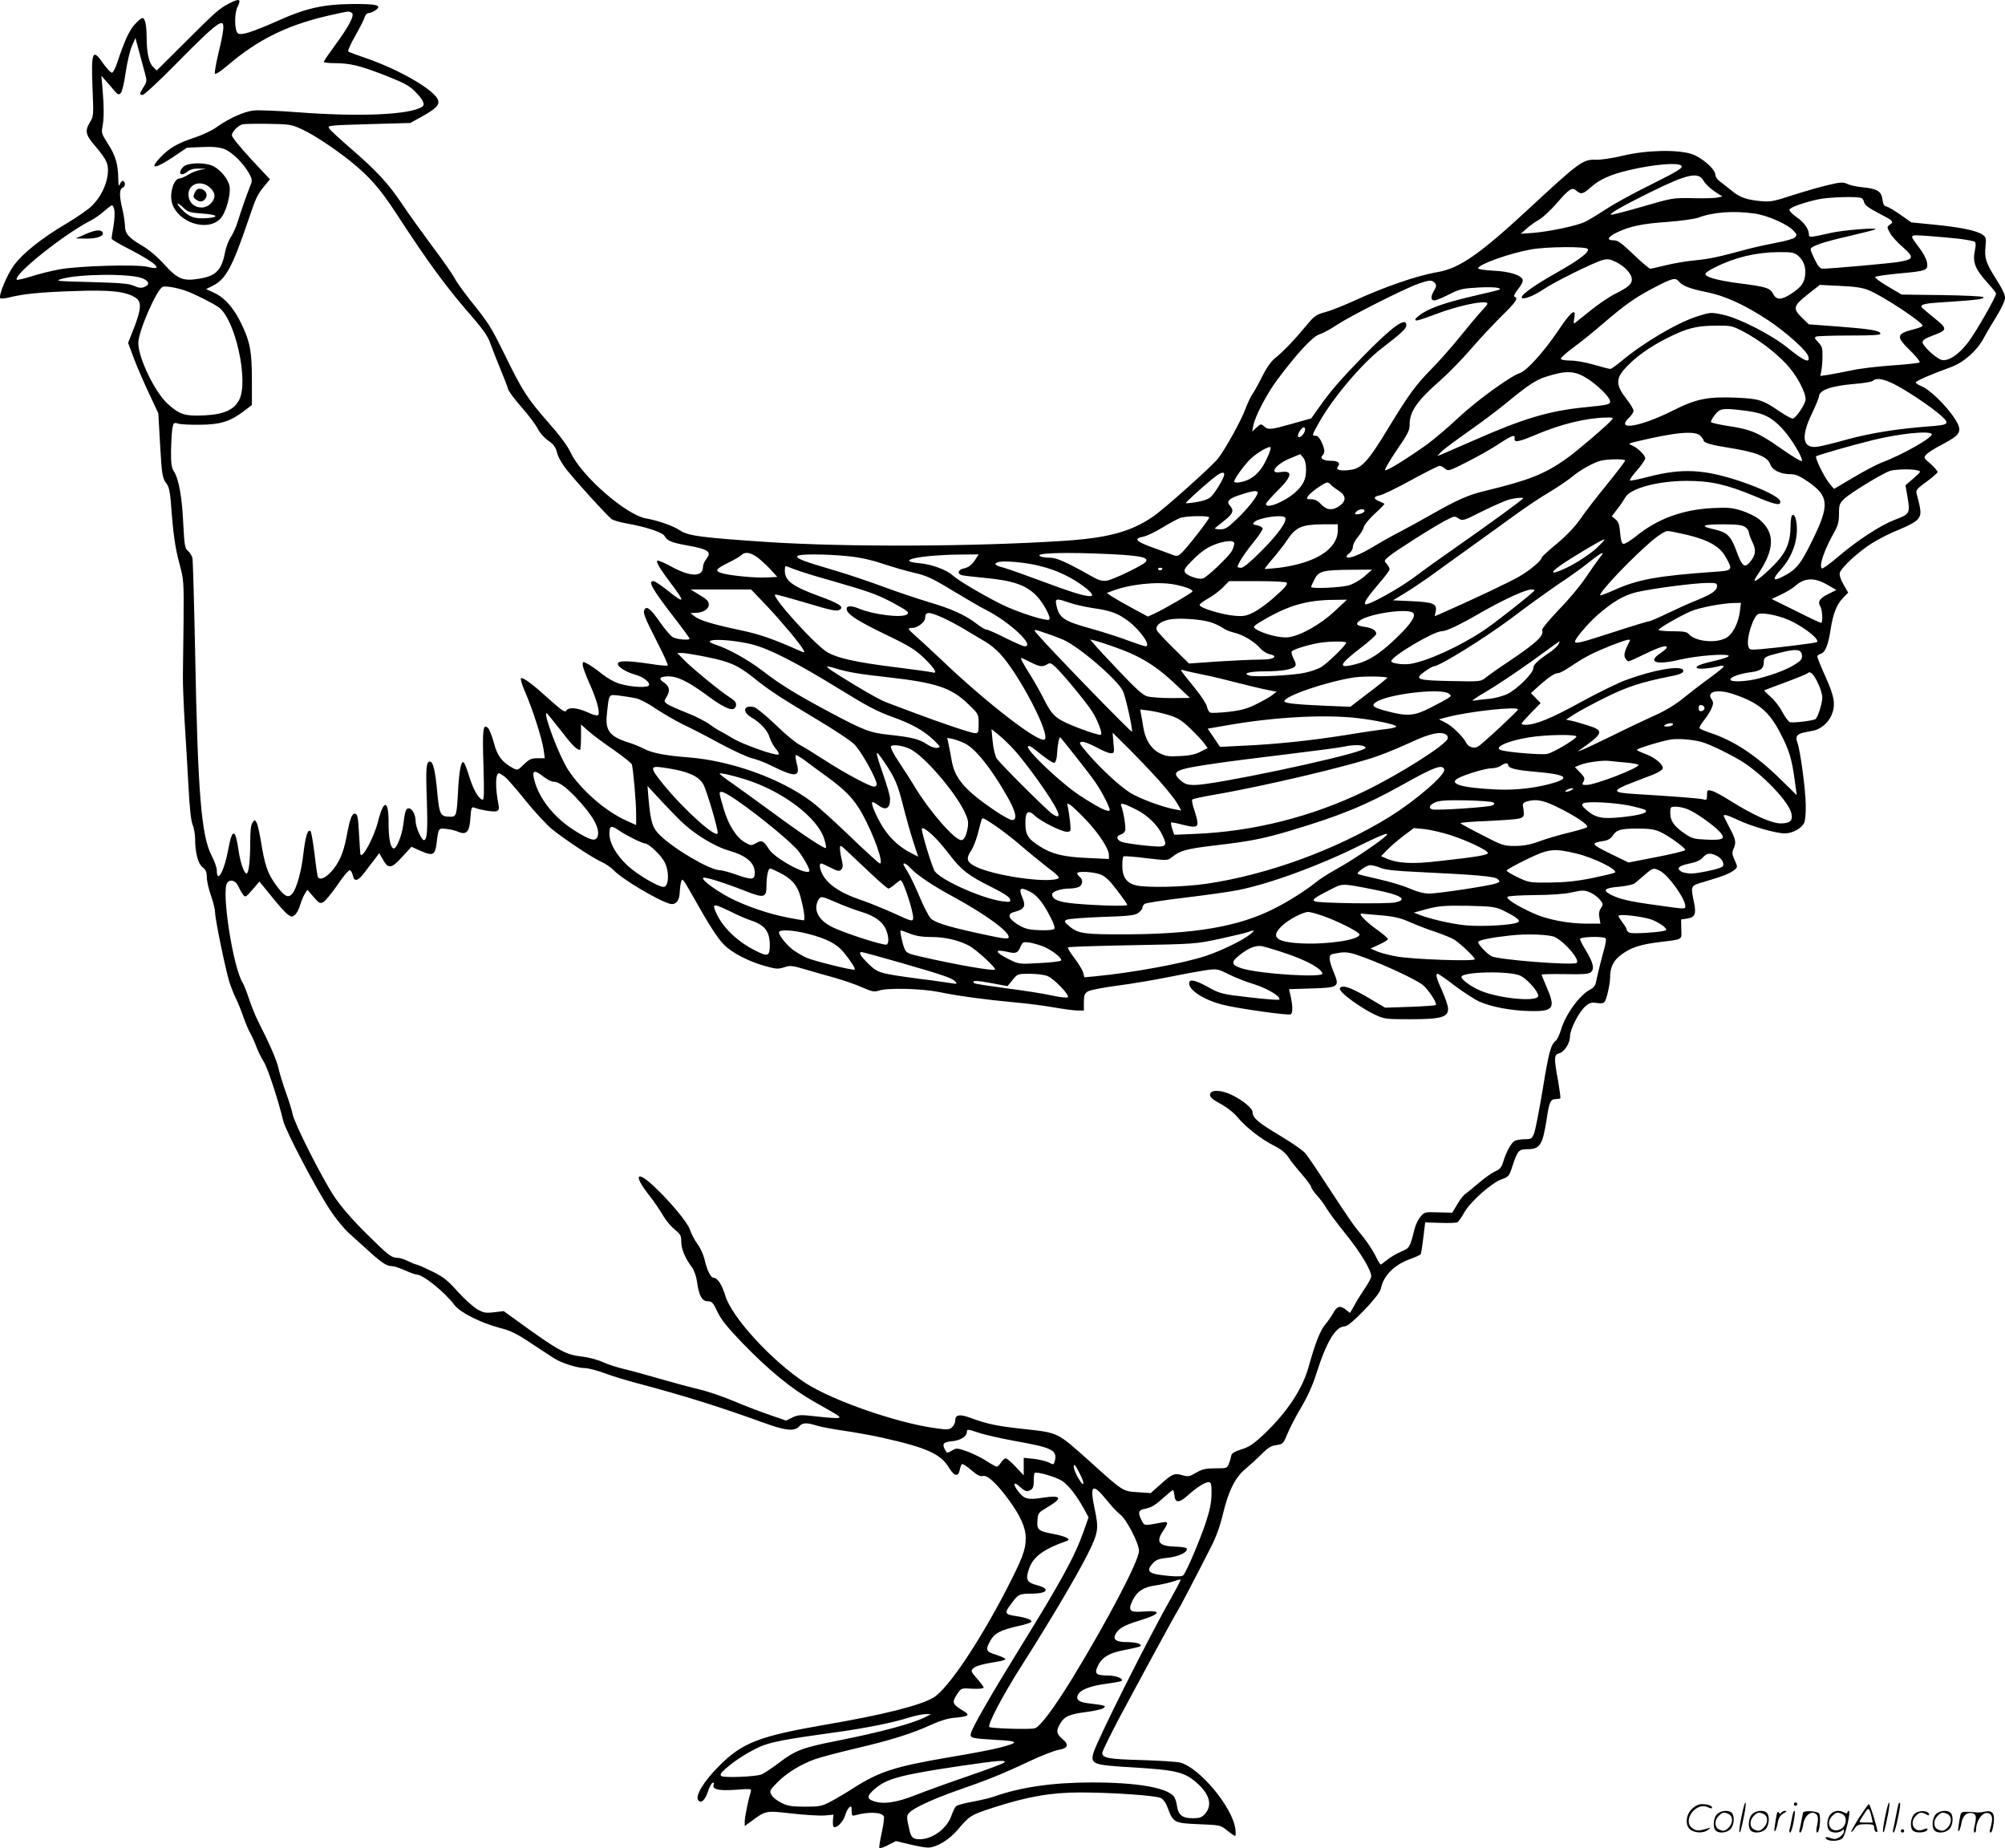 <svg version="1.0" xmlns="http://www.w3.org/2000/svg"
  viewBox="0 0 1200.144 1106.114"
 preserveAspectRatio="xMidYMid meet">
<g transform="translate(-0.215,1106.808) scale(0.1,-0.1)"
fill="#000000" stroke="none">
<path d="M1375 11048 c-62 -32 -78 -47 -262 -230 l-173 -172 -21 21 c-25 24
-38 83 -39 169 0 80 -9 124 -25 124 -8 0 -29 -19 -49 -41 -33 -39 -57 -92
-103 -228 -10 -30 -23 -56 -30 -58 -6 -2 -28 21 -50 51 -67 98 -76 80 -67
-145 7 -159 6 -168 -15 -202 -32 -52 -27 -76 30 -142 72 -85 82 -109 76 -170
-7 -65 -43 -138 -94 -188 -21 -22 -91 -70 -155 -108 -147 -87 -259 -176 -314
-251 -41 -56 -93 -183 -80 -195 4 -4 28 -1 54 5 82 21 191 32 392 38 211 8
301 -2 359 -37 42 -25 41 -64 -4 -182 l-36 -91 32 -86 c17 -47 58 -141 90
-210 l59 -126 10 -179 c11 -194 14 -208 40 -243 13 -16 20 -49 25 -110 13
-185 26 -276 52 -370 25 -94 26 -105 24 -339 -2 -134 -3 -280 -4 -325 -1 -46
4 -168 10 -273 7 -104 17 -279 23 -388 7 -132 15 -210 25 -234 8 -19 15 -57
15 -83 0 -85 18 -153 45 -173 19 -14 25 -28 25 -58 0 -22 11 -72 25 -111 14
-39 25 -86 25 -104 0 -39 64 -349 87 -419 9 -27 26 -71 39 -96 12 -25 32 -75
44 -110 12 -35 30 -77 40 -94 9 -16 26 -52 36 -80 10 -27 30 -68 44 -90 24
-36 87 -228 118 -357 15 -59 188 -390 274 -523 39 -60 90 -122 127 -155 33
-30 89 -80 123 -111 69 -62 97 -79 127 -79 11 0 46 -11 77 -25 31 -14 62 -25
69 -25 39 0 168 -104 228 -183 34 -45 156 -106 272 -137 64 -16 102 -35 190
-94 61 -40 123 -81 138 -90 44 -27 136 -56 178 -56 21 0 75 -14 121 -31 46
-17 130 -43 188 -58 283 -75 498 -142 768 -240 127 -46 179 -51 207 -21 21 24
44 25 108 5 26 -8 98 -21 160 -30 62 -9 164 -27 227 -41 272 -61 353 -98 403
-181 31 -51 55 -56 64 -13 3 17 9 33 14 35 4 3 29 -13 55 -36 35 -30 53 -39
69 -35 27 7 81 -42 151 -137 74 -100 106 -171 106 -236 0 -69 -20 -121 -118
-311 -165 -318 -349 -591 -434 -642 -78 -47 -299 -103 -650 -163 -393 -68
-494 -107 -632 -245 -93 -92 -147 -182 -126 -207 17 -21 41 1 58 53 8 26 21
49 28 52 7 2 10 -2 6 -11 -11 -29 30 -38 132 -31 92 7 96 6 90 -12 -15 -49
-36 -152 -36 -177 l0 -28 33 24 c95 70 89 69 248 51 79 -9 168 -14 197 -12
l53 5 -3 -33 c-1 -18 0 -36 4 -39 14 -14 58 29 68 65 6 21 17 43 25 50 13 11
15 8 15 -20 0 -29 3 -32 23 -26 79 22 160 18 170 -8 3 -7 -3 -51 -13 -97 -10
-46 -17 -87 -14 -91 3 -4 26 3 52 17 l47 24 80 -19 c44 -11 94 -20 111 -20 51
0 128 46 180 108 70 83 78 88 211 131 204 66 346 91 521 91 189 0 449 -18 482
-33 16 -8 31 -29 43 -62 31 -85 39 -89 185 -95 126 -5 129 -5 169 -37 22 -18
44 -33 48 -33 4 0 5 18 2 41 -17 131 -215 368 -331 398 -22 5 -127 12 -233 15
-194 5 -233 12 -233 43 0 9 46 102 101 207 130 243 339 628 349 641 7 9 71
130 199 380 31 60 56 127 74 204 33 138 75 220 136 269 25 21 67 59 94 86 38
39 57 51 89 55 40 6 42 8 68 71 15 36 52 107 82 157 35 59 68 131 88 195 62
196 117 288 173 288 30 0 206 183 214 223 15 78 78 143 172 178 34 12 64 26
67 30 3 5 10 50 16 100 l11 91 92 -3 c50 -2 96 0 102 4 6 4 25 31 41 60 38 65
164 177 223 197 42 15 45 18 66 84 29 87 37 96 87 96 77 0 92 24 117 185 14
97 23 115 53 115 12 0 25 2 28 5 2 3 -4 49 -13 102 -26 139 -25 159 6 167 32
8 65 61 65 102 0 42 54 147 92 179 26 22 37 25 68 20 25 -4 40 -2 47 7 12 15
33 107 33 146 0 62 20 102 68 137 56 42 115 61 231 75 139 17 129 11 127 77
l-1 58 34 5 c49 7 58 27 43 98 -21 100 -21 99 60 122 109 32 155 50 180 70 22
18 22 18 4 59 -16 34 -17 46 -8 67 18 39 15 57 -23 128 -19 37 -35 68 -35 71
0 11 25 4 84 -24 79 -38 229 -81 281 -81 45 0 98 28 116 62 7 13 11 57 10 108
-1 94 -33 329 -50 374 -14 35 -2 52 40 60 16 3 43 9 59 12 41 8 87 48 105 91
26 62 19 108 -35 229 -28 62 -50 117 -50 123 0 5 9 13 21 16 27 9 44 51 58
141 15 97 36 153 74 192 l32 33 -28 49 c-18 31 -26 58 -22 70 10 33 114 128
193 177 41 26 116 64 166 83 58 24 97 46 110 63 20 27 19 45 -10 153 -5 18 6
30 60 69 36 26 66 52 66 58 0 7 -19 28 -42 49 -42 35 -42 37 -25 56 10 11 46
34 80 52 99 52 117 68 117 100 0 55 -150 224 -227 257 -18 7 -33 17 -33 22 0
9 87 47 208 91 78 28 156 97 197 172 15 29 51 89 78 133 30 48 50 92 51 110 0
20 -18 58 -53 112 -62 97 -71 126 -64 197 5 49 3 55 -18 70 -39 25 -133 44
-285 59 l-141 14 -64 45 c-35 25 -73 47 -84 50 -15 2 -21 13 -25 43 -6 48 -32
64 -118 72 -31 3 -72 11 -89 19 -29 13 -42 13 -120 -6 -49 -11 -144 -39 -213
-61 -109 -36 -133 -40 -185 -35 -89 8 -130 23 -179 64 -25 20 -56 45 -70 55
-14 10 -26 27 -26 39 0 33 -80 103 -141 124 -85 28 -274 24 -413 -10 -62 -15
-131 -25 -161 -24 -77 3 -99 -13 -398 -290 -294 -273 -417 -359 -547 -382
-129 -22 -319 -88 -511 -176 -57 -26 -131 -55 -163 -64 -54 -14 -65 -21 -114
-80 -71 -86 -140 -158 -186 -194 -24 -19 -52 -58 -78 -110 -22 -45 -49 -93
-60 -108 -10 -15 -29 -55 -42 -90 -23 -64 -118 -236 -162 -293 -34 -45 -328
-308 -393 -351 -131 -89 -270 -126 -531 -143 -535 -35 -1304 -38 -1775 -7
-402 27 -475 37 -525 71 -39 26 -131 58 -200 70 -117 19 -384 251 -450 391
-21 44 -67 106 -135 183 -125 142 -155 188 -259 401 -87 176 -94 188 -212 335
-39 50 -81 108 -92 130 -11 22 -71 108 -133 190 -61 83 -144 197 -182 255 -83
123 -149 194 -306 330 -64 55 -121 108 -128 119 -12 18 -5 19 237 26 l248 7
69 38 c89 50 110 72 95 104 -28 61 -236 180 -432 247 -52 18 -99 35 -103 39
-5 4 15 47 43 96 28 49 53 99 56 112 4 12 14 22 23 22 9 0 27 7 40 16 43 31
11 39 -142 38 -167 -2 -272 -25 -427 -94 -174 -77 -235 -96 -254 -81 -21 17
-22 121 -1 160 23 45 10 50 -50 19z m733 -57 c19 -12 -17 -81 -102 -196 -36
-49 -66 -93 -66 -97 0 -4 29 -8 64 -8 94 0 151 -14 303 -73 114 -45 146 -62
180 -97 48 -49 62 -78 42 -91 -74 -48 -372 -61 -741 -33 -117 9 -237 14 -266
11 -59 -6 -151 -48 -225 -101 -26 -19 -84 -46 -129 -61 -104 -34 -155 -64
-210 -123 -63 -68 -29 -66 77 4 l86 58 90 4 c68 3 100 0 134 -12 48 -19 116
-87 150 -149 17 -33 18 -40 6 -69 -19 -47 -57 -154 -76 -217 -9 -29 -27 -70
-40 -90 -14 -20 -29 -60 -35 -89 -21 -111 -54 -146 -156 -162 -96 -16 -128 -3
-208 85 -44 48 -93 90 -137 115 -79 47 -99 71 -99 120 -1 19 -7 62 -15 95 -19
78 -19 121 0 129 17 6 20 32 5 41 -6 3 -14 -4 -19 -17 -8 -19 -10 -12 -11 32
-1 85 -17 139 -62 208 -36 56 -40 66 -33 100 10 45 10 121 1 227 l-7 80 26
-30 c15 -16 38 -43 51 -59 22 -25 27 -27 39 -15 8 8 21 61 29 122 9 59 25 130
37 158 l22 50 22 -83 c12 -46 28 -104 35 -129 12 -43 12 -49 -8 -81 -26 -42
-27 -48 -6 -48 9 0 101 85 203 189 180 183 245 241 269 241 19 0 14 -47 -17
-175 -16 -66 -26 -124 -22 -128 5 -5 36 16 70 45 194 166 374 253 651 312 80
18 82 18 98 7z m-294 -699 c70 -33 188 -111 286 -189 114 -92 174 -160 271
-308 203 -311 300 -443 471 -639 53 -62 83 -106 94 -140 10 -28 36 -95 59
-151 23 -55 45 -111 48 -125 4 -14 40 -63 82 -110 41 -47 84 -104 96 -128 12
-24 39 -55 63 -71 32 -22 44 -39 53 -74 7 -27 32 -70 60 -104 67 -83 243 -275
266 -292 10 -7 51 -19 91 -26 114 -20 214 -53 226 -75 15 -28 41 -39 128 -55
133 -23 156 -39 123 -81 -12 -15 -21 -36 -21 -48 0 -62 -73 -62 -186 -1 -45
25 -85 42 -88 37 -6 -11 16 -48 87 -142 83 -110 77 -118 -26 -35 -38 30 -75
55 -83 55 -35 0 -10 -45 122 -216 52 -67 94 -125 94 -128 0 -12 -75 -5 -100 8
-14 8 -47 47 -75 87 -56 81 -81 102 -94 80 -12 -19 -4 -41 76 -198 37 -72 65
-134 62 -138 -3 -3 -52 1 -107 10 -134 20 -192 20 -192 0 0 -19 49 -49 105
-65 48 -13 88 -45 82 -63 -6 -17 -105 -12 -173 8 -32 9 -75 33 -108 59 -29 24
-68 51 -85 60 -30 16 -31 16 -31 -5 0 -12 18 -61 40 -110 44 -98 66 -177 52
-191 -5 -5 -32 2 -63 17 -62 28 -114 32 -127 10 -7 -13 -25 -1 -98 64 -101 92
-158 135 -173 130 -5 -2 5 -38 23 -79 44 -100 103 -283 112 -348 l7 -52 -44 0
c-36 0 -49 -6 -81 -37 -35 -35 -39 -36 -64 -23 -66 36 -95 73 -115 150 -11 41
-27 82 -35 90 -31 31 -35 -7 -28 -224 5 -173 4 -208 -7 -204 -24 8 -55 63 -78
139 -13 41 -27 78 -32 83 -15 16 -27 -38 -34 -150 -9 -172 -10 -174 -49 -174
-57 0 -64 13 -76 140 -12 134 -25 190 -44 190 -23 0 -26 -38 -19 -231 6 -184
2 -239 -18 -239 -14 0 -49 79 -49 112 0 39 -20 78 -41 78 -18 0 -22 -12 -34
-105 -8 -58 -39 -135 -55 -135 -20 0 -32 56 -32 152 1 141 -29 145 -63 10 -24
-97 -99 -235 -106 -194 -1 4 -4 59 -8 122 -5 96 -9 115 -23 118 -19 4 -31 -28
-52 -140 -19 -98 -44 -154 -91 -207 -36 -39 -67 -52 -80 -32 -3 6 -12 67 -20
138 -9 70 -19 131 -24 136 -16 16 -30 -28 -42 -128 -12 -109 -40 -212 -67
-245 -25 -31 -49 -17 -102 57 -46 64 -64 117 -85 251 -9 52 -20 103 -26 115
-11 20 -12 20 -25 2 -10 -13 -14 -49 -14 -116 0 -112 -9 -189 -22 -189 -15 0
-37 65 -48 138 -18 132 -38 135 -61 9 -23 -130 -69 -214 -69 -127 0 15 -14 54
-30 85 -63 119 -84 374 -100 1230 -6 291 -13 540 -16 554 -4 14 -16 33 -27 42
-18 15 -21 32 -28 165 -7 157 -27 267 -56 311 -14 22 -18 47 -17 125 1 54 5
113 8 133 6 33 9 35 34 28 15 -5 74 -8 132 -7 121 1 179 19 260 80 l50 38 0
151 c0 167 -11 228 -61 331 -44 94 -99 158 -160 187 l-53 25 42 21 c76 39 115
111 208 384 50 147 55 158 99 212 l33 40 -114 122 c-63 68 -114 131 -114 141
0 19 33 55 60 65 8 4 78 5 155 4 135 -2 143 -4 209 -35z m8252 -215 c13 -13
-16 -31 -184 -115 -98 -48 -217 -113 -265 -145 -48 -31 -105 -66 -126 -76 -45
-23 -213 -59 -315 -67 l-71 -5 35 31 c19 17 53 41 74 53 22 12 69 56 105 97
76 88 94 100 119 77 27 -24 40 -21 85 19 51 47 120 78 227 103 145 35 296 48
316 28z m134 -92 c9 -16 38 -44 64 -62 l48 -31 -29 -6 c-16 -4 -83 -6 -149 -4
-118 2 -121 2 -302 -51 -101 -29 -185 -51 -188 -48 -8 8 76 55 233 133 229
113 292 126 323 69z m946 -103 c7 -4 13 -16 15 -27 3 -13 30 -34 81 -60 94
-49 98 -53 73 -71 -19 -14 -19 -15 0 -50 10 -19 45 -58 78 -86 68 -60 65 -72
-23 -87 -50 -9 -408 -41 -457 -41 -16 0 -28 14 -47 52 -14 29 -26 57 -26 64 0
18 71 43 234 80 82 19 152 37 155 40 10 11 -191 -5 -264 -21 -127 -29 -135
-29 -135 -11 0 33 -30 75 -76 106 -25 18 -43 37 -41 43 4 14 85 43 172 62 65
14 243 19 261 7z m-10460 -69 c4 -15 2 -58 -4 -95 -7 -38 -12 -73 -12 -78 0
-5 48 -34 108 -64 162 -84 210 -131 107 -105 -63 16 -409 6 -527 -15 -47 -9
-123 -27 -168 -42 -45 -14 -84 -23 -87 -20 -26 26 281 272 442 354 22 11 58
36 80 56 22 19 43 35 47 36 4 0 11 -12 14 -27z m9819 -23 c77 -11 196 -63 233
-103 21 -22 21 -26 8 -40 -8 -8 -57 -22 -108 -31 -51 -10 -127 -26 -168 -37
-185 -50 -231 -60 -322 -69 -54 -5 -133 -19 -177 -30 -44 -11 -85 -20 -91 -20
-6 0 -51 38 -100 85 -73 70 -94 85 -120 85 -44 0 -35 20 23 48 75 36 153 52
302 62 77 6 158 17 181 25 91 34 211 43 339 25z m1225 -151 c47 -6 89 -14 94
-19 5 -5 5 -25 0 -47 -16 -74 -1 -113 76 -199 28 -30 50 -58 50 -63 0 -20
-118 -226 -165 -289 -56 -75 -120 -118 -161 -108 -33 9 -114 84 -114 106 0 12
18 24 59 39 92 34 93 40 12 105 -38 31 -72 60 -76 65 -10 18 18 24 154 32 173
11 226 18 215 29 -5 5 -117 10 -249 12 l-240 3 -83 49 c-46 27 -80 52 -75 57
4 4 67 13 138 20 170 15 179 19 172 65 -3 20 -23 59 -45 87 -64 86 -67 80 49
73 57 -4 142 -12 189 -17z m-2224 -61 c12 -18 -51 -66 -195 -147 -133 -75
-212 -133 -199 -146 11 -11 74 14 130 52 61 42 297 159 351 174 32 9 45 7 82
-11 52 -25 95 -72 95 -104 0 -29 -20 -46 -97 -85 -35 -17 -100 -61 -145 -97
-46 -37 -89 -71 -96 -77 -11 -9 -12 -4 -7 26 13 67 -18 43 -99 -78 -82 -122
-187 -238 -227 -250 -54 -17 -256 -163 -363 -263 -62 -59 -149 -132 -192 -164
-121 -86 -244 -162 -251 -154 -4 3 23 50 59 104 82 120 88 133 88 174 1 74 47
140 181 257 48 42 130 126 182 186 52 61 136 150 186 200 89 87 103 109 79
117 -7 3 1 20 21 46 21 25 31 47 27 57 -10 27 -77 48 -173 53 -51 2 -93 9 -93
14 0 23 183 89 315 113 92 17 331 19 341 3z m1256 -38 c35 -27 52 -72 45 -121
-6 -47 -25 -71 -86 -111 -58 -37 -86 -36 -106 2 -18 35 -40 42 -214 64 -124
17 -191 36 -191 55 0 6 26 24 58 39 116 59 245 90 378 91 77 1 95 -2 116 -19z
m-9909 -137 c43 -17 48 -39 12 -53 -18 -7 -35 -5 -62 8 -30 13 -82 17 -258 22
-200 5 -216 6 -177 18 104 31 409 34 485 5z m9198 -19 c22 -27 66 -44 165 -64
112 -22 231 -77 372 -170 101 -67 227 -179 237 -212 16 -48 -21 -34 -122 48
-95 78 -295 180 -390 199 -70 15 -74 14 -150 -10 -121 -38 -326 -159 -460
-272 -28 -23 -56 -43 -62 -43 -6 0 -50 11 -97 25 -47 14 -110 25 -140 25 -29
0 -55 4 -59 9 -3 6 30 36 72 67 43 31 121 94 173 139 141 121 202 164 314 222
109 57 127 61 147 37z m-1460 -10 c10 -13 10 -20 -4 -44 -22 -36 -22 -60 1
-60 9 0 49 16 88 36 63 32 81 36 171 41 91 5 144 0 131 -12 -2 -2 -66 -18
-141 -35 -162 -37 -259 -69 -315 -103 -45 -29 -60 -47 -39 -47 7 0 62 18 122
41 109 41 246 73 288 67 20 -3 19 -7 -24 -53 -25 -27 -85 -99 -134 -160 -49
-60 -123 -144 -164 -185 -95 -96 -137 -154 -258 -353 -120 -198 -159 -242
-226 -251 -59 -9 -93 0 -77 19 18 21 3 35 -38 35 -48 0 -72 14 -54 32 16 16
15 34 -5 80 -11 24 -24 38 -35 38 -24 0 -24 2 19 78 82 147 255 352 373 443
122 94 150 120 150 140 0 54 -83 -6 -261 -188 -137 -141 -192 -205 -262 -304
l-46 -65 -114 -32 c-131 -37 -144 -38 -169 -15 -17 15 -20 15 -45 -8 l-26 -24
7 35 c10 55 81 192 145 277 115 154 210 257 249 269 20 6 69 32 107 58 80 53
403 216 485 245 69 24 84 25 101 5z m-7475 -47 c50 -18 160 -73 195 -98 99
-70 181 -441 123 -554 -31 -60 -91 -87 -208 -93 -116 -6 -150 5 -220 69 -77
70 -176 275 -176 364 0 71 114 330 148 337 22 5 87 -7 138 -25z m10072 4 c82
-33 322 -191 322 -212 0 -5 -19 -13 -42 -19 -116 -29 -120 -44 -34 -128 37
-36 63 -69 59 -73 -4 -4 -79 -12 -165 -18 -86 -6 -197 -19 -245 -30 -48 -10
-110 -22 -136 -26 l-49 -7 6 29 c3 15 7 54 7 86 1 50 -2 62 -25 86 -23 24 -25
29 -11 35 9 3 100 6 202 6 141 0 184 3 181 12 -6 18 -60 27 -255 42 l-174 13
-40 39 c-57 55 -53 72 34 140 l72 57 120 -6 c89 -4 134 -10 173 -26z m-751
-247 c92 -49 187 -120 256 -193 60 -63 117 -166 117 -213 0 -26 -54 -108 -76
-115 -6 -2 -42 17 -80 43 -101 69 -124 76 -259 82 -173 7 -241 -7 -383 -79
-197 -98 -344 -121 -257 -39 14 13 25 31 25 40 0 9 -20 43 -45 74 -61 79 -62
118 -3 182 60 66 148 128 252 180 119 59 171 72 288 73 92 1 99 -1 165 -35z
m-936 -280 c64 -40 139 -114 139 -139 0 -18 -15 -21 -155 -35 -211 -21 -367
-68 -655 -195 -96 -42 -186 -81 -200 -87 l-25 -9 23 24 c13 14 86 68 161 121
76 53 180 131 232 174 125 103 174 136 234 155 123 39 171 37 246 -9z m1829
-30 c70 -33 232 -140 290 -193 56 -50 49 -56 -74 -65 -184 -14 -342 -39 -480
-76 -77 -22 -159 -42 -181 -45 -93 -15 -106 56 -37 198 23 49 42 95 42 101 0
39 72 64 209 76 57 4 108 13 114 19 18 18 58 13 117 -15z m-880 -164 c109 -14
157 -38 224 -111 54 -60 120 -171 114 -190 -2 -6 -60 29 -128 77 -136 95 -179
113 -323 134 -48 8 -90 17 -93 22 -3 4 8 24 23 43 32 40 45 42 183 25z m-800
-55 c-25 -30 -214 -192 -273 -233 -131 -92 -222 -128 -482 -191 -102 -24 -170
-54 -328 -144 -62 -35 -143 -80 -182 -100 -38 -19 -108 -58 -154 -86 -86 -52
-155 -80 -168 -67 -4 3 3 13 15 22 12 8 22 26 22 39 0 13 13 39 29 58 16 18
33 45 36 60 4 15 35 52 68 82 33 30 58 56 56 58 -2 2 -16 8 -31 15 -37 15 -35
28 5 36 17 3 102 44 187 91 85 46 161 85 169 85 8 0 23 -8 33 -17 18 -16 25
-14 131 40 62 31 147 79 189 107 82 54 101 60 96 33 -4 -26 26 -20 134 26 145
61 293 97 412 100 42 1 47 -1 36 -14z m-1837 -65 c-6 -23 -31 -46 -40 -36 -9
9 18 56 33 56 7 0 10 -8 7 -20z m2367 -30 c11 -11 20 -24 20 -29 0 -13 50 -27
140 -41 172 -27 243 -54 259 -102 12 -34 62 -58 120 -58 30 0 55 -10 103 -43
128 -88 133 -140 30 -350 -75 -153 -98 -180 -189 -225 -49 -24 -51 -8 -4 44
56 60 92 141 98 218 5 63 -9 122 -27 111 -5 -3 -10 -32 -10 -64 0 -90 -23
-152 -81 -215 -54 -59 -127 -121 -134 -114 -3 2 7 21 21 41 100 148 102 247 7
326 -21 18 -69 41 -107 53 -58 18 -85 20 -175 15 -176 -9 -326 -64 -449 -163
-37 -30 -74 -53 -82 -51 -11 1 -16 20 -20 66 -4 49 -10 67 -28 81 l-22 18 34
45 c19 24 39 54 46 67 29 55 195 100 370 100 143 0 238 -22 402 -90 127 -54
162 -61 156 -32 -5 25 -106 75 -243 121 -215 71 -345 77 -544 26 -56 -15 -106
-25 -112 -23 -5 2 13 29 41 60 27 31 50 64 50 73 0 19 -45 63 -80 78 -23 9
-21 11 30 23 231 55 348 66 380 34z m1385 10 c11 -18 -177 -125 -299 -170 -29
-11 -105 -51 -169 -89 l-117 -69 -26 31 c-31 36 -89 155 -81 164 8 7 216 67
343 98 157 38 336 57 349 35z m-3975 -136 c-29 -68 -65 -111 -110 -134 -38
-19 -90 -27 -90 -13 0 15 62 101 97 134 42 40 116 82 121 69 2 -5 -6 -30 -18
-56z m230 -76 c0 -59 -17 -94 -65 -137 -66 -58 -175 -101 -175 -69 0 6 32 42
70 80 89 88 93 123 13 110 -67 -10 -24 48 62 83 l60 25 18 -21 c11 -14 17 -38
17 -71z m1910 54 c0 -5 -48 -68 -107 -141 -60 -73 -131 -165 -159 -206 -34
-49 -83 -101 -143 -151 -50 -41 -91 -79 -91 -84 0 -16 -67 -73 -130 -110 -52
-32 -303 -150 -477 -226 l-33 -14 6 28 c9 46 -14 56 -142 62 l-114 5 71 43
c40 24 108 70 153 102 45 33 146 106 226 163 80 57 201 145 270 195 69 50 165
115 214 143 48 29 109 70 135 91 51 43 130 87 176 99 42 10 145 11 145 1z
m1749 -59 c24 -6 23 -7 -23 -48 l-48 -41 13 -76 c15 -93 13 -97 -80 -132 -84
-33 -220 -121 -335 -219 -49 -42 -93 -74 -98 -71 -20 13 14 113 77 223 19 34
25 59 25 104 0 55 3 62 33 91 40 37 231 153 273 166 35 10 130 12 163 3z
m-4149 -25 c0 -20 -55 -111 -81 -135 -16 -13 -46 -24 -86 -30 -35 -6 -63 -8
-63 -6 0 6 98 95 157 143 49 40 73 49 73 28z m635 -58 c4 -6 24 -22 46 -36 49
-30 52 -63 10 -93 -41 -30 -78 -27 -111 9 -20 21 -37 30 -59 30 -28 0 -30 2
-20 18 14 22 98 82 116 82 6 0 15 -5 18 -10z m-435 -51 c0 -20 -58 -94 -123
-156 -57 -55 -70 -63 -103 -63 -21 0 -34 4 -28 8 5 4 30 25 57 46 50 40 57 59
31 88 -24 26 -5 44 70 67 70 23 96 25 96 10z m1590 -33 c0 -6 -199 -151 -405
-295 -88 -61 -198 -140 -244 -175 -89 -68 -284 -176 -297 -164 -9 10 14 43 86
128 33 38 60 74 60 81 0 7 -8 21 -17 32 -17 18 -17 20 14 46 40 33 271 180
340 215 49 26 53 27 76 11 24 -16 29 -14 146 45 67 33 138 64 159 69 42 10 82
13 82 7z m-950 -75 c0 -10 -24 -21 -47 -21 -13 0 -13 3 -3 15 13 16 50 21 50
6z m-930 -40 c0 -12 -131 -180 -164 -211 -24 -22 -29 -23 -59 -11 -18 7 -62
23 -98 36 -117 41 -136 59 -74 71 20 3 71 28 114 54 43 26 91 52 107 58 36 13
174 15 174 3z m455 -1 c13 -21 -43 -100 -140 -197 -66 -67 -110 -103 -123
-103 -12 0 -22 2 -22 5 0 17 40 79 91 142 33 40 59 79 59 87 0 7 -14 16 -32
20 -28 5 -30 8 -17 20 27 26 171 47 184 26z m315 -75 c0 -113 -133 -197 -351
-225 -45 -5 -84 -8 -86 -7 -2 2 20 30 48 62 28 33 68 83 88 114 49 74 88 90
209 91 l92 0 0 -35z m2438 19 c12 -8 22 -22 22 -31 0 -9 10 -35 21 -58 25 -50
21 -80 -15 -122 -32 -37 -47 -24 -81 70 -33 88 -55 109 -128 126 -93 20 -78
31 45 31 87 0 119 -4 136 -16z m-347 -47 c130 -32 196 -70 231 -133 44 -78 42
-81 -64 -88 -344 -24 -463 -46 -605 -110 -43 -19 -79 -33 -82 -31 -13 13 198
234 317 333 35 29 73 52 85 52 12 0 65 -11 118 -23z m-543 -80 c-31 -29 -97
-74 -147 -101 -105 -55 -149 -60 -77 -8 65 47 258 162 271 162 5 -1 -16 -24
-47 -53z m-2168 28 c0 -9 -6 -28 -14 -44 -18 -33 -147 -157 -174 -165 -25 -8
-92 15 -106 36 -9 15 -2 26 39 68 58 60 100 87 158 106 59 18 97 18 97 -1z
m-2854 -83 c21 -16 57 -49 79 -73 l40 -44 -65 -3 c-73 -4 -235 13 -275 28 -35
13 -26 24 48 61 34 16 69 37 77 45 22 21 53 17 96 -14z m2125 19 c171 -9 220
-20 199 -46 -18 -21 -192 -105 -232 -112 -29 -4 -48 1 -95 28 -144 81 -206
109 -243 109 -21 0 -47 3 -57 7 -56 22 144 28 428 14z m2915 -23 c-14 -18 -51
-71 -83 -118 -31 -47 -103 -133 -161 -192 -58 -61 -102 -114 -99 -121 13 -33
-32 -75 -203 -190 -58 -38 -118 -81 -134 -94 -29 -24 -32 -25 -207 -21 -207 4
-224 10 -159 57 24 17 48 31 54 31 34 0 309 171 465 288 97 74 226 166 286
207 61 40 142 98 180 129 79 63 100 71 61 24z m-4505 12 c73 -7 140 -21 212
-45 57 -19 143 -44 191 -55 75 -17 109 -33 234 -109 81 -49 167 -99 192 -111
145 -73 302 -220 235 -220 -9 0 -60 23 -115 50 -55 28 -106 50 -113 50 -8 0
-34 15 -58 34 -66 52 -152 91 -286 130 -66 20 -186 60 -267 90 -80 30 -216 76
-301 101 -182 53 -229 71 -220 85 8 13 159 13 296 0z m772 -17 c-23 -36 -42
-51 -75 -58 -31 -7 -37 -31 -10 -39 9 -3 69 -10 132 -16 174 -16 251 -42 315
-106 40 -40 91 -133 78 -144 -14 -13 -192 44 -290 93 -121 61 -256 142 -289
172 -35 32 -125 66 -197 72 -156 15 1 49 236 52 l117 1 -17 -27z m386 -43 c97
-24 184 -65 259 -121 114 -86 39 -78 -234 25 -110 41 -220 80 -246 87 -50 12
-61 24 -30 33 34 10 169 -2 251 -24z m-1469 -20 c28 -11 130 -43 228 -70 209
-60 265 -80 352 -126 93 -50 109 -62 90 -74 -33 -21 -201 0 -282 34 -48 20
-78 20 -78 1 0 -31 57 -69 228 -152 150 -72 182 -92 238 -146 63 -62 81 -93
47 -83 -10 3 -110 17 -223 31 -234 29 -344 54 -405 89 -75 44 -347 346 -311
346 8 0 81 -20 163 -44 180 -54 204 -59 223 -46 26 16 -8 38 -124 80 -159 58
-206 92 -206 152 0 16 2 28 5 28 2 0 27 -9 55 -20z m2200 6 c0 -11 -19 -15
-25 -6 -3 5 1 10 9 10 9 0 16 -2 16 -4z m1210 -47 c-25 -22 -66 -46 -94 -54
-47 -14 -226 -22 -226 -10 0 3 9 24 20 45 26 51 49 57 230 58 l115 1 -45 -40z
m2769 -50 l55 -32 -48 -24 c-52 -26 -65 -46 -48 -74 13 -21 16 -99 5 -99 -5 0
-73 32 -152 72 l-144 71 57 27 c32 15 67 37 79 47 59 54 117 57 196 12z
m-3235 12 c7 -11 -9 -30 -84 -96 -36 -31 -87 -69 -115 -82 -43 -22 -58 -25
-115 -20 -71 6 -202 45 -207 63 -2 6 20 23 49 39 29 16 69 46 90 67 l37 38
170 0 c93 0 172 -4 175 -9z m-673 -11 c63 -12 109 -29 109 -41 0 -8 -161 -102
-231 -135 l-36 -16 -89 48 c-49 26 -104 58 -123 70 l-34 23 29 11 c109 42 273
59 375 40z m3249 -8 c0 -28 -28 -48 -120 -86 -47 -18 -127 -55 -179 -80 -52
-25 -100 -46 -107 -46 -7 0 -103 -29 -213 -65 -203 -66 -231 -72 -231 -56 0
16 76 106 131 155 96 84 163 123 242 141 98 22 337 53 415 54 54 1 62 -1 62
-17z m-5689 -119 c92 -98 200 -227 220 -264 10 -19 9 -19 -28 -3 -156 69 -234
96 -343 119 -171 36 -253 61 -281 85 l-24 19 30 1 c46 1 80 22 80 50 0 19 -12
32 -55 57 l-54 33 181 0 181 0 93 -97z m4594 88 c-48 -45 -236 -192 -300 -235
-144 -96 -334 -183 -439 -201 -44 -7 -116 2 -116 16 0 28 254 179 301 179 28
0 103 35 236 112 143 81 267 138 303 138 14 0 20 -4 15 -9z m-2782 -70 c31
-11 94 -25 139 -32 106 -15 149 -30 210 -75 75 -56 144 -154 107 -154 -6 0
-52 15 -103 34 -50 19 -149 51 -221 71 -169 47 -193 64 -210 143 -8 39 -1 40
78 13z m1588 -51 c-85 -80 -207 -148 -278 -156 -49 -6 -154 21 -196 51 -17 12
-13 16 51 54 148 86 258 118 422 119 l75 1 -74 -69z m2426 1 c-9 -74 -45 -143
-87 -163 -64 -32 -182 -18 -219 25 -10 13 -31 17 -97 17 -46 0 -84 4 -84 8 0
10 127 83 194 112 53 22 183 47 255 49 l44 1 -6 -49z m-1959 -9 c23 -15 -5
-62 -86 -141 -102 -100 -172 -147 -254 -168 -111 -29 -104 -5 27 96 52 39 95
78 95 85 0 21 -22 35 -68 42 -53 8 -60 18 -26 41 61 39 272 70 312 45z m-2810
-32 c37 -17 98 -50 137 -74 38 -23 91 -54 116 -69 25 -14 64 -46 87 -71 115
-124 301 -481 268 -513 -29 -29 -349 218 -624 481 -65 61 -134 125 -155 143
-43 38 -45 43 -13 43 30 0 76 36 76 59 0 40 20 40 108 1z m5032 -1 c90 -31
218 -124 198 -144 -5 -5 -229 -33 -334 -42 -68 -5 -71 -5 -77 18 -13 47 31
184 62 193 25 7 90 -4 151 -25z m-3435 -24 c24 -7 57 -22 73 -33 16 -12 48
-25 70 -30 53 -12 119 -51 155 -91 15 -18 41 -34 57 -38 17 -3 30 -9 30 -13 0
-14 -30 -20 -98 -20 -37 0 -145 -5 -240 -11 l-173 -12 -90 89 c-50 49 -95 97
-101 108 -14 26 16 54 72 66 55 11 186 3 245 -15z m-970 -71 c28 -9 68 -25 90
-34 93 -40 322 -236 358 -306 16 -32 60 -229 55 -245 -3 -8 -470 473 -559 575
-37 43 -39 43 56 10z m-1770 -63 c105 -27 263 -108 517 -264 163 -101 230
-137 320 -169 122 -44 191 -83 253 -143 38 -38 39 -39 17 -43 -14 -2 -40 7
-62 22 -46 31 -94 42 -222 56 -118 12 -154 26 -362 137 -202 108 -288 161
-399 246 -86 66 -205 132 -279 156 -118 38 69 39 217 2z m2165 -14 c158 -55
252 -113 376 -231 l79 -75 -110 -1 c-60 0 -126 5 -145 10 -26 7 -68 45 -162
144 -70 74 -140 148 -154 166 l-27 31 29 -7 c16 -4 67 -20 114 -37z m3088 36
c-31 -60 -38 -85 -28 -103 6 -11 15 -20 20 -20 5 0 50 20 101 45 88 43 135 56
127 36 -1 -6 -19 -20 -38 -33 -79 -53 -23 -72 117 -38 100 24 293 39 293 22 0
-5 -35 -18 -77 -27 -92 -21 -128 -35 -112 -46 12 -7 74 -2 127 11 17 5 32 5
32 0 0 -5 -37 -35 -82 -68 -46 -33 -116 -87 -157 -120 -47 -39 -109 -77 -170
-104 -53 -24 -168 -78 -256 -122 -88 -43 -171 -82 -185 -87 l-25 -9 25 18
c131 92 135 108 35 139 -38 12 -83 25 -100 28 l-29 6 54 35 c30 19 114 64 185
99 125 62 213 91 385 125 64 12 85 23 76 39 -17 27 -176 0 -336 -59 -47 -16
-171 -77 -277 -135 -176 -97 -270 -135 -330 -135 -13 0 -23 3 -23 7 0 4 26 33
57 65 l57 58 -29 30 -29 30 53 48 c61 53 89 71 112 72 9 0 45 20 80 44 79 53
128 78 238 122 86 33 116 41 109 27z m-1698 -11 c0 -16 -119 -131 -156 -150
-21 -11 -64 -25 -94 -31 -69 -15 -288 -26 -326 -17 -50 13 -6 26 91 26 95 0
160 11 178 29 8 8 6 21 -7 45 -10 19 -15 39 -12 45 7 11 83 36 157 50 56 11
169 13 169 3z m1270 -12 c-6 -10 -32 -34 -58 -51 -68 -46 -92 -70 -92 -91 0
-29 -97 -125 -154 -153 -29 -14 -79 -27 -116 -30 -36 -3 -76 -8 -90 -11 -14
-3 22 23 80 56 58 34 179 115 270 180 90 66 166 120 167 120 2 0 -1 -9 -7 -20z
m1458 -62 c3 -22 -4 -32 -36 -53 -47 -31 -123 -61 -217 -86 -77 -21 -175 -25
-175 -8 0 15 57 36 123 44 60 8 77 22 77 64 0 26 10 31 95 52 97 25 129 22
133 -13z m-6556 -12 c139 -28 186 -49 282 -125 97 -78 161 -119 375 -247 101
-60 203 -127 226 -150 40 -38 135 -208 135 -240 0 -8 -7 -14 -16 -14 -25 0
-179 83 -298 160 -60 39 -127 80 -150 92 -22 11 -87 65 -142 119 -56 54 -114
101 -128 105 -62 15 -74 -27 -17 -61 56 -33 98 -79 109 -118 6 -21 23 -52 37
-69 16 -18 23 -34 16 -36 -21 -7 -212 61 -269 95 -31 19 -66 39 -77 44 -11 5
-41 24 -67 43 -25 18 -88 50 -140 70 -51 20 -102 43 -113 51 -19 15 -19 16 -1
45 21 36 15 62 -20 85 -33 21 -22 35 29 35 57 0 123 -33 240 -120 107 -79 159
-96 165 -53 2 17 -7 28 -40 49 -54 34 -231 179 -277 228 l-35 36 30 0 c16 0
82 -11 146 -24z m1938 -31 c56 -28 72 -30 100 -13 17 11 24 8 51 -17 47 -45
175 -200 215 -260 37 -55 70 -145 54 -145 -32 0 -206 66 -246 93 -39 26 -56
48 -90 114 -22 45 -59 110 -81 145 -49 78 -65 108 -58 108 3 0 28 -11 55 -25z
m-1157 -40 c65 -20 138 -32 302 -50 293 -33 383 -63 486 -164 58 -56 59 -58
59 -114 0 -53 -2 -57 -22 -57 -24 1 -197 59 -383 129 -60 23 -129 49 -151 57
-23 8 -103 52 -177 97 -201 122 -211 132 -114 102z m2192 -35 c55 -11 150 -34
210 -50 61 -15 137 -34 169 -40 l60 -12 -25 -19 c-13 -11 -56 -35 -94 -54 -56
-28 -90 -38 -167 -47 -53 -6 -103 -8 -111 -5 -8 3 -17 19 -20 35 -3 16 -34 64
-69 107 -95 117 -96 119 -73 112 11 -4 65 -16 120 -27z m3681 -55 c13 -27 24
-64 24 -81 0 -35 -27 -121 -41 -130 -17 -10 -137 -24 -153 -18 -9 3 -30 32
-47 64 -17 32 -49 72 -71 90 -21 18 -37 34 -35 36 2 2 60 24 128 49 67 25 127
49 133 55 14 14 36 -8 62 -65z m-2580 36 c-4 -5 -54 -46 -114 -91 l-107 -82
-150 6 c-177 8 -245 15 -245 27 0 31 254 118 420 143 54 8 201 6 196 -3z m368
-94 c17 -13 17 -14 -6 -29 -13 -8 -60 -34 -106 -57 -95 -48 -136 -51 -251 -21
-87 22 -103 34 -75 54 65 49 390 88 438 53z m1703 -3 c150 -50 215 -104 282
-234 51 -98 68 -151 85 -275 l13 -96 -96 94 c-149 146 -282 234 -428 281 -29
10 -55 21 -58 26 -2 4 9 25 26 46 18 22 38 54 46 72 12 30 12 37 -1 57 -30 45
38 60 131 29z m-6569 -25 c24 -5 78 -33 122 -64 44 -29 115 -70 157 -91 43
-20 143 -71 223 -115 80 -43 167 -83 193 -89 27 -6 78 -25 115 -44 145 -72
175 -70 154 10 -7 26 -10 49 -7 52 3 3 24 -9 48 -26 23 -18 85 -63 137 -101
113 -82 163 -134 212 -221 69 -124 132 -300 107 -300 -5 0 -85 72 -177 161
-92 88 -196 183 -232 209 -183 138 -481 245 -735 265 -135 10 -218 26 -265 50
-25 13 -67 31 -95 39 -114 36 -141 71 -130 171 13 123 9 117 73 110 32 -4 76
-11 100 -16z m6397 -59 c0 -8 -8 -16 -17 -18 -13 -2 -18 3 -18 18 0 15 5 20
18 18 9 -2 17 -10 17 -18z m-1117 -9 c-5 -13 -216 -209 -239 -221 -25 -14 -56
-4 -70 22 -21 39 -83 100 -123 120 l-41 21 50 13 c133 35 431 67 423 45z
m-2089 -33 c53 -16 77 -31 129 -81 35 -34 73 -74 83 -89 l20 -27 -43 -22 c-31
-16 -66 -24 -123 -26 -69 -4 -86 -1 -125 19 -49 26 -83 81 -94 152 -4 23 -9
56 -13 75 l-6 33 54 -7 c30 -4 83 -16 118 -27z m-3643 -88 c68 -89 98 -120
118 -120 3 0 6 34 6 76 l0 76 45 -40 c25 -22 92 -72 149 -111 57 -40 107 -79
110 -88 8 -21 26 -225 26 -300 l0 -63 -55 25 c-127 56 -271 181 -353 307 -53
82 -150 338 -128 338 2 0 39 -45 82 -100z m4774 70 c111 -13 230 -39 230 -50
0 -5 -26 -11 -57 -15 -32 -3 -142 -19 -244 -36 -215 -34 -416 -55 -614 -64
l-140 -7 -37 55 -37 54 127 22 c276 48 579 64 772 41z m1885 -40 c-3 -5 -18
-10 -33 -10 -21 0 -24 2 -12 10 20 13 53 13 45 0z m-3944 -148 c30 -32 94
-114 143 -183 126 -177 157 -248 89 -204 -34 23 -314 302 -336 335 -8 14 -19
59 -23 100 l-7 74 40 -32 c23 -18 65 -58 94 -90z m868 -184 c47 -53 97 -115
110 -139 l24 -42 -39 7 c-75 14 -215 66 -268 100 -65 42 -169 138 -250 231
-55 64 -58 70 -38 73 12 2 51 -13 86 -32 36 -20 74 -36 87 -36 21 0 22 3 16
61 l-5 62 95 -94 c52 -52 134 -138 182 -191z m1720 273 c8 -5 11 -16 8 -25
-15 -39 -286 -211 -492 -311 -318 -155 -671 -244 -1022 -258 l-122 -5 -12 35
c-6 19 -9 36 -7 38 2 2 28 -2 58 -10 80 -21 100 -20 100 8 0 12 -9 47 -19 77
-11 30 -16 58 -12 63 4 4 59 16 122 27 297 50 834 177 990 234 52 18 144 57
204 85 109 50 171 63 204 42z m779 -12 c-6 -17 -138 -95 -174 -103 -29 -7
-221 8 -272 21 -59 14 30 57 163 78 104 17 288 19 283 4z m-2995 -121 c47 -59
99 -127 115 -151 41 -58 92 -159 86 -169 -8 -13 -70 18 -177 88 -111 72 -324
274 -312 294 5 7 17 2 38 -15 73 -59 111 -85 121 -82 6 2 12 19 14 38 5 76 14
121 22 113 4 -5 47 -57 93 -116z m-666 81 c63 -31 157 -147 252 -314 55 -95
65 -145 31 -145 -10 0 -57 25 -102 56 -177 120 -238 190 -258 293 -5 31 -14
76 -19 100 l-9 43 31 -6 c18 -4 51 -16 74 -27z m4408 9 c49 -12 201 -87 264
-130 124 -85 262 -233 276 -298 10 -44 -8 -60 -64 -60 -55 0 -165 50 -301 135
-47 30 -97 57 -112 60 -26 7 -28 5 -28 -25 0 -29 -3 -32 -22 -26 -22 6 -181
18 -410 32 -139 8 -141 20 -13 69 39 15 93 36 122 47 28 11 54 27 57 35 9 22
-45 68 -104 89 -27 10 -50 21 -50 24 0 9 165 58 210 63 44 5 123 -1 175 -15z
m-4731 -45 c81 -42 255 -242 318 -366 24 -49 28 -66 23 -101 -9 -51 -22 -76
-39 -76 -39 0 -187 169 -276 315 -23 39 -67 107 -97 152 -31 46 -52 87 -48 94
9 14 75 5 119 -18z m2716 17 c11 -7 8 -11 -15 -20 -129 -51 -888 -210 -1001
-210 -45 0 -59 5 -86 28 -59 54 -34 66 217 102 72 11 265 35 430 55 165 20
316 40 335 45 48 11 102 11 120 0z m-2872 -97 c61 -90 78 -129 111 -261 17
-67 44 -163 60 -212 l29 -89 -41 21 c-62 31 -115 77 -157 136 -39 54 -87 159
-77 168 3 4 18 -3 33 -15 48 -37 74 -24 74 37 0 15 -18 78 -40 141 -54 156
-53 164 8 74z m4440 1 c39 -4 72 -10 72 -14 0 -20 -261 -120 -312 -120 -26 0
-28 2 -17 21 9 18 6 26 -21 54 l-31 32 31 13 c39 16 136 29 175 24 17 -2 63
-7 103 -10z m-708 -14 c0 -20 45 -31 162 -41 175 -15 210 -34 121 -63 -100
-32 -233 -49 -354 -43 -210 10 -290 34 -228 68 44 23 164 59 199 59 20 0 45 7
56 15 22 17 44 19 44 5z m-4951 -36 c72 -19 111 -42 133 -80 20 -35 90 -272
86 -292 -7 -36 -206 144 -329 296 -76 95 -77 107 -3 97 31 -4 82 -13 113 -21z
m4568 9 c10 -30 -167 -184 -328 -284 -316 -195 -727 -346 -1094 -400 -142 -21
-367 -25 -427 -9 -54 15 -78 51 -78 116 0 29 3 55 8 57 4 2 65 -2 135 -11 128
-15 128 -15 155 7 49 39 86 49 263 70 204 24 281 39 443 87 301 90 452 152
671 274 192 108 241 126 252 93z m-5392 -43 c21 -16 46 -30 57 -30 33 0 71
-26 134 -91 106 -112 150 -190 133 -238 -12 -31 -42 -23 -134 34 -121 75 -213
188 -243 299 -18 64 -4 71 53 26z m-231 -1 c15 -12 72 -77 127 -146 55 -68
126 -144 157 -169 83 -66 241 -170 292 -193 25 -11 59 -34 75 -51 52 -54 261
-179 337 -201 35 -9 58 18 59 71 1 19 4 46 8 60 7 23 11 18 52 -53 119 -212
165 -283 206 -324 49 -50 156 -104 257 -130 54 -15 69 -15 103 -4 35 12 48 10
123 -12 47 -14 127 -37 179 -51 52 -15 125 -40 163 -57 60 -26 74 -29 100 -20
52 18 255 13 360 -8 115 -24 279 -46 453 -62 72 -6 177 -20 234 -30 58 -10
122 -19 143 -19 l38 0 0 50 c0 40 4 52 23 64 12 8 92 24 177 35 85 11 223 34
305 51 83 17 182 35 222 41 71 10 73 9 140 -24 37 -19 106 -46 153 -60 80 -25
164 -76 149 -92 -4 -3 -84 3 -178 14 -165 19 -174 21 -245 60 -81 45 -116 52
-116 23 0 -41 90 -99 200 -127 85 -22 388 -65 407 -58 15 6 14 55 -3 124 l-6
27 131 4 c167 5 173 9 137 96 -27 65 -32 97 -16 107 5 3 31 8 57 12 40 4 66
-1 148 -32 128 -48 299 -128 341 -160 35 -27 91 -112 80 -122 -3 -3 -73 -8
-154 -11 l-149 -5 -89 53 c-103 61 -155 82 -175 70 -11 -7 -9 -13 6 -31 32
-35 138 -107 200 -135 53 -25 66 -26 208 -26 184 0 227 12 227 62 0 17 -16 65
-35 107 -35 76 -42 103 -27 103 5 0 51 -32 103 -72 52 -39 117 -81 145 -94 74
-33 194 -55 305 -57 141 -3 154 17 99 143 -16 38 -30 71 -30 75 0 3 62 4 138
3 110 -2 143 0 156 11 24 20 15 58 -29 130 -19 31 -35 62 -35 69 0 14 145 18
154 3 3 -4 -1 -30 -8 -57 -19 -67 -45 -173 -51 -206 -3 -18 -16 -33 -37 -44
-61 -32 -146 -149 -172 -239 -9 -29 -23 -59 -32 -66 -30 -25 -42 -70 -79 -300
-21 -123 -43 -239 -51 -256 -12 -30 -17 -33 -54 -33 -23 0 -50 -5 -61 -10 -21
-12 -51 -65 -69 -126 -10 -32 -20 -45 -49 -57 -20 -9 -63 -40 -96 -68 -33 -28
-69 -58 -80 -65 -11 -7 -34 -36 -50 -64 l-30 -50 -83 2 c-82 3 -84 2 -108 -27
-13 -16 -29 -48 -34 -70 -30 -117 -28 -114 -83 -139 -29 -12 -66 -35 -83 -49
-18 -15 -34 -27 -38 -27 -3 0 -18 25 -32 55 -15 30 -49 81 -75 113 -55 66 -73
92 -214 307 -57 88 -115 174 -129 190 -13 17 -83 65 -155 108 -128 76 -161
105 -161 138 0 23 -57 71 -123 103 -67 33 -132 34 -132 1 0 -14 18 -29 62 -53
38 -20 79 -52 105 -83 51 -61 141 -130 220 -170 38 -19 66 -42 82 -67 13 -20
49 -66 80 -101 31 -36 56 -70 56 -76 0 -7 17 -32 39 -56 21 -24 45 -57 54 -74
9 -16 59 -84 112 -150 91 -112 155 -219 155 -256 0 -9 -17 -41 -37 -70 -20
-30 -49 -75 -63 -102 l-27 -47 -27 21 c-32 25 -51 20 -74 -22 -9 -17 -31 -49
-49 -70 -29 -36 -59 -112 -98 -252 -36 -132 -130 -273 -268 -404 -60 -56 -87
-75 -133 -89 -43 -14 -60 -24 -62 -39 -2 -11 -8 -32 -14 -47 -10 -27 -13 -28
-81 -28 -58 0 -78 -5 -115 -26 -40 -24 -48 -25 -83 -15 -47 14 -62 8 -136 -60
l-53 -47 -77 5 c-91 6 -88 4 -286 183 -201 179 -185 172 -402 196 -151 16
-217 30 -311 65 -67 25 -94 21 -94 -14 0 -13 -9 -32 -19 -41 -17 -15 -28 -16
-98 -6 -234 32 -616 165 -780 271 -199 130 -439 391 -479 521 -19 65 -47 108
-69 108 -18 0 -39 41 -55 107 -6 29 -25 71 -42 94 -17 23 -37 61 -45 85 -16
48 -121 173 -222 267 -101 93 -116 60 -26 -55 30 -38 68 -93 85 -123 17 -30
49 -68 70 -85 35 -28 40 -37 40 -73 0 -44 23 -99 64 -154 13 -18 26 -54 30
-84 11 -84 30 -119 64 -119 25 0 32 -7 58 -62 22 -47 59 -93 149 -187 161
-166 297 -277 430 -352 159 -90 162 -92 146 -97 -8 -3 -65 1 -126 8 -103 12
-114 11 -150 -6 l-38 -18 -96 33 c-53 18 -150 55 -216 83 -66 28 -158 59 -205
70 -47 11 -152 39 -235 63 -82 24 -181 51 -220 60 -38 9 -95 27 -125 41 -30
14 -87 29 -125 33 -98 11 -142 36 -389 215 l-79 57 -58 -7 c-51 -6 -63 -3
-102 19 -24 15 -77 62 -117 107 -60 67 -86 87 -154 120 -45 22 -86 40 -92 40
-5 0 -27 9 -49 20 -22 11 -50 20 -63 20 -37 0 -54 13 -190 148 -84 83 -149
159 -190 220 -71 107 -239 438 -248 491 -4 20 -21 77 -39 126 -18 50 -38 115
-45 145 -11 52 -50 142 -125 290 -18 36 -42 97 -54 135 -13 39 -29 79 -36 91
-58 90 -129 550 -93 598 19 25 52 14 67 -22 7 -15 19 -36 27 -47 15 -19 16
-19 57 28 l42 49 75 -92 c40 -51 84 -99 97 -107 21 -14 25 -14 42 1 10 9 24
35 30 59 7 23 20 53 28 66 l15 24 37 -43 c33 -38 39 -42 58 -31 12 6 50 52 84
101 33 50 67 90 74 90 7 0 15 -14 19 -31 8 -42 32 -35 73 21 19 25 45 60 60
78 l25 34 22 -38 c32 -58 51 -56 115 15 l56 61 58 -26 c70 -30 83 -24 92 44
12 96 11 94 58 89 23 -2 57 -10 74 -18 48 -20 66 2 71 86 4 56 7 65 21 60 37
-15 119 -28 135 -22 14 6 17 14 12 40 -20 100 -19 187 3 187 4 0 20 -10 35
-21z m1441 -16 c219 -69 427 -225 469 -351 10 -29 15 -56 12 -59 -8 -8 -143
82 -326 217 -80 59 -182 132 -227 164 -46 32 -83 60 -83 63 0 8 67 -7 155 -34z
m-390 -247 c82 -79 199 -152 291 -179 106 -31 154 -73 154 -133 0 -43 -17 -44
-115 -9 -38 13 -81 25 -95 25 -57 0 -273 126 -357 209 -45 43 -56 77 -69 220
l-6 75 83 -90 c46 -49 98 -102 114 -118z m5335 184 c-8 -5 -22 -10 -30 -10
-13 0 -13 1 0 10 8 5 22 10 30 10 13 0 13 -1 0 -10z m-4997 -62 c139 -96 336
-259 371 -307 40 -55 69 -111 62 -118 -23 -23 -209 80 -242 134 -30 49 -43 55
-76 35 -28 -16 -31 -16 -66 4 -51 29 -98 101 -127 198 -14 45 -25 87 -25 94 0
22 26 12 103 -40z m4526 -12 c11 -7 11 -10 -3 -18 -19 -11 -340 -32 -362 -24
-23 9 -16 26 19 42 24 11 68 14 182 12 83 -2 156 -7 164 -12z m380 -26 c110
-53 195 -110 183 -122 -6 -6 -54 -20 -108 -33 -55 -13 -133 -36 -174 -51 -56
-21 -94 -28 -147 -29 -69 0 -77 2 -198 65 -70 35 -129 68 -131 71 -2 4 67 10
154 13 86 4 173 10 192 14 36 8 39 15 28 76 -2 14 5 22 22 27 56 16 97 9 179
-31z m444 5 c37 -8 74 -18 84 -23 28 -16 -16 -31 -131 -44 -122 -13 -161 -6
-216 41 -30 26 -33 32 -20 41 19 14 190 5 283 -15z m-3262 -82 c79 -83 139
-175 139 -213 l0 -23 -127 6 c-143 6 -214 23 -286 69 -72 46 -87 70 -87 140 0
70 16 82 57 44 37 -35 159 -96 191 -96 25 0 25 1 19 63 -4 34 -10 73 -13 86
-6 21 -5 22 13 13 10 -6 53 -46 94 -89z m302 60 c68 -34 129 -93 157 -153 34
-72 27 -76 -108 -62 -59 6 -120 16 -135 21 -32 12 -36 36 -7 44 11 3 23 13 27
23 6 16 -9 113 -24 151 -7 19 19 12 90 -24z m3303 1 c48 -20 149 -91 189 -133
40 -43 23 -53 -80 -48 -71 3 -86 7 -127 35 -65 44 -88 77 -88 123 0 38 1 39
34 39 18 0 51 -7 72 -16z m-4139 -103 c39 -27 104 -77 144 -112 41 -36 112
-93 157 -129 70 -53 81 -65 65 -71 -69 -27 -379 18 -490 72 -53 26 -60 47 -30
93 14 19 32 66 42 103 24 94 23 93 33 93 5 0 40 -22 79 -49z m-2262 -22 c44
-30 142 -79 158 -79 22 0 96 -70 117 -111 30 -57 26 -149 -6 -149 -33 0 -156
73 -214 126 -70 66 -110 135 -110 194 0 46 11 50 55 19z m1880 -30 c25 -23 70
-75 100 -115 70 -92 113 -126 250 -194 74 -37 111 -61 113 -74 4 -17 -1 -18
-47 -12 -119 16 -364 125 -403 179 -15 20 -78 226 -78 253 0 14 27 -2 65 -37z
m3099 1 c101 -33 219 -89 224 -106 3 -13 -60 -24 -296 -50 -158 -19 -248 -13
-316 18 l-27 12 38 39 c21 21 65 59 98 84 l60 45 64 -6 c35 -4 104 -20 155
-36z m1256 19 c49 -22 150 -95 150 -108 0 -5 -77 -24 -170 -42 l-170 -33 -111
54 c-115 57 -117 62 -37 75 23 3 42 14 53 31 23 36 48 43 150 43 70 0 100 -4
135 -20z m-1655 -35 c-56 -46 -199 -141 -282 -187 -46 -25 -102 -61 -125 -80
-60 -49 -170 -118 -253 -159 -210 -106 -471 -150 -880 -152 -250 -1 -288 4
-339 46 -34 28 -36 32 -20 41 10 6 105 13 210 17 157 5 196 9 218 23 14 10 26
24 26 31 0 7 6 18 13 24 7 6 113 22 237 37 124 15 270 35 324 46 190 38 485
146 726 266 153 75 196 89 145 47z m-3067 -217 c51 -48 97 -87 102 -87 5 0 22
11 38 25 17 14 32 25 35 25 16 0 80 -197 75 -230 -3 -18 -11 -16 -113 31 -60
27 -150 64 -200 81 -109 37 -178 79 -216 131 -27 37 -39 87 -21 87 4 0 29 -11
56 -25 42 -21 52 -23 63 -12 11 11 12 23 4 58 -6 24 -11 55 -11 69 0 23 3 22
48 -21 26 -25 89 -84 140 -132z m4219 123 c105 -25 250 -97 232 -114 -4 -4
-64 -18 -135 -33 -94 -19 -163 -26 -254 -27 -121 -1 -127 0 -192 31 -38 18
-68 36 -68 41 0 4 53 34 117 65 134 66 165 69 300 37z m843 -15 c33 -17 49
-53 29 -66 -21 -13 -144 -39 -184 -39 -20 0 -45 5 -56 10 -35 19 -21 36 42 49
42 8 69 20 83 36 24 28 46 31 86 10z m-4829 -71 c39 -43 136 -108 259 -174
187 -102 330 -205 330 -240 0 -15 -25 -12 -190 24 -184 41 -253 63 -277 88
-12 13 -42 70 -66 128 -24 58 -56 124 -70 147 -15 24 -27 45 -27 48 0 12 18 3
41 -21z m2815 0 c28 -12 93 -19 229 -25 351 -17 456 -26 473 -43 14 -14 13
-16 -10 -25 -38 -14 -346 -61 -402 -61 -31 0 -72 11 -118 31 -39 17 -123 42
-187 56 -64 14 -118 28 -121 30 -10 9 52 53 74 53 13 0 41 -7 62 -16z m-3597
-29 c72 -36 106 -75 124 -142 23 -84 30 -143 19 -143 -5 0 -47 7 -92 16 -116
22 -248 67 -350 119 -87 46 -170 108 -159 119 8 8 121 -27 246 -76 118 -47
133 -44 133 27 0 56 10 105 22 105 5 0 30 -11 57 -25z m5271 10 c50 -26 150
-166 150 -210 0 -19 2 -19 -167 5 -165 22 -224 36 -276 62 -56 28 -42 42 47
49 42 4 84 13 94 21 9 8 36 31 60 51 48 42 52 43 92 22z m-3350 -21 c30 -12
55 -36 100 -96 33 -43 60 -82 60 -86 0 -9 -180 -4 -314 8 -97 9 -136 24 -136
56 0 16 53 34 102 34 22 0 48 5 59 10 23 13 25 43 4 60 -8 7 -15 16 -15 21 0
15 97 10 140 -7z m1631 -89 c166 -32 214 -61 132 -78 -49 -10 -464 -5 -481 7
-17 10 -4 20 92 69 77 39 66 39 257 2z m-2051 -15 c41 -21 80 -70 124 -159 18
-35 24 -57 18 -63 -6 -6 -45 -9 -89 -7 -68 3 -87 9 -129 34 -60 38 -65 65 -14
77 51 13 63 33 45 76 -28 66 -19 75 45 42z m3356 -6 c19 -9 43 -28 54 -42 19
-23 19 -27 5 -49 -11 -16 -14 -34 -9 -58 l6 -35 -80 0 c-114 0 -243 25 -326
64 -94 43 -158 84 -151 96 4 6 74 10 163 11 87 0 181 7 212 14 77 17 87 17
126 -1z m-4518 -57 c43 -19 109 -44 149 -56 80 -24 129 -59 149 -108 16 -38
18 -79 4 -88 -15 -9 -265 72 -333 108 -78 41 -107 101 -77 158 14 25 19 25
108 -14z m-632 -55 c43 -22 97 -45 119 -52 86 -28 115 -66 115 -150 0 -64 -12
-69 -81 -34 -116 57 -205 145 -244 237 -20 48 -12 48 91 -1z m4617 10 c26 -12
62 -31 79 -43 27 -20 28 -23 13 -32 -30 -16 -215 -26 -310 -17 -89 9 -217 39
-279 64 l-31 12 80 22 c69 18 103 21 240 19 139 -3 166 -6 208 -25z m-1080
-33 c90 -30 227 -99 227 -114 0 -32 -193 -61 -349 -53 -154 8 -186 38 -114
106 39 37 125 82 156 82 10 0 46 -9 80 -21z m354 1 c80 -7 119 -16 175 -41 40
-18 111 -45 157 -60 46 -16 96 -36 110 -46 38 -25 121 -104 121 -116 0 -14
-375 -1 -470 17 -41 7 -93 21 -115 30 l-39 17 52 24 c29 13 52 28 52 33 0 5
-26 27 -57 50 -69 48 -123 102 -102 102 8 -1 60 -5 116 -10z m1630 -29 c28
-13 59 -31 68 -41 16 -18 16 -19 -6 -24 -48 -10 -179 -17 -199 -11 -11 3 -20
11 -20 17 0 6 -11 26 -25 44 -14 18 -25 36 -25 40 0 15 157 -4 207 -25z
m-5062 -81 c115 -29 176 -61 217 -111 45 -56 72 -98 66 -104 -7 -7 -247 52
-288 71 -19 8 -53 28 -74 42 -43 30 -99 99 -90 113 9 15 87 10 169 -11z m615
0 c35 -14 74 -20 129 -20 79 0 158 -18 222 -51 42 -21 166 -135 157 -144 -10
-10 -242 31 -441 77 -83 19 -90 22 -102 52 -14 36 -28 106 -21 106 3 0 28 -9
56 -20z m2035 -4 c-42 -35 -176 -100 -265 -129 -131 -44 -433 -100 -661 -122
l-66 -6 -7 28 c-4 15 -28 54 -52 86 -25 33 -43 62 -39 65 3 4 176 9 383 13
373 7 379 7 525 38 81 18 158 36 170 41 39 15 43 11 12 -14z m1826 -17 c64
-34 152 -140 128 -154 -25 -16 -469 19 -509 40 -28 15 -80 70 -80 85 0 11 79
27 190 39 102 12 241 6 271 -10z m-3060 -57 c54 -24 113 -72 102 -83 -5 -5
-64 -12 -130 -15 -118 -7 -123 -6 -176 20 -92 45 -98 66 -13 47 49 -12 61 -7
77 31 12 28 15 30 54 25 23 -4 61 -15 86 -25z m1463 -45 c119 -42 193 -84 204
-115 9 -27 -366 -4 -478 29 -64 19 -71 36 -30 71 57 48 101 68 140 64 19 -2
93 -25 164 -49z m-2317 -52 c261 -75 308 -92 325 -113 11 -13 8 -14 -27 -8
-22 3 -107 16 -190 26 -241 32 -248 35 -305 90 -48 47 -61 70 -40 70 5 0 112
-29 237 -65z m3709 -78 c40 -21 104 -94 104 -119 0 -41 -260 -14 -364 39 -51
25 -96 60 -96 74 0 32 297 38 356 6z m-2833 -1 c39 -16 133 -114 121 -126 -5
-5 -47 -1 -95 10 -48 11 -171 30 -273 43 -103 14 -190 27 -193 31 -17 17 15
17 103 0 l97 -18 30 37 c30 37 31 37 104 37 41 0 88 -6 106 -14z m-203 -2781
c232 -41 262 -56 246 -121 -6 -23 -7 -24 -36 -9 -16 8 -57 18 -90 22 l-60 6 0
-53 0 -52 -48 51 c-26 28 -53 51 -60 51 -6 0 -19 -11 -28 -25 -9 -14 -20 -25
-25 -25 -5 0 -33 15 -62 34 -28 19 -81 44 -115 57 -61 21 -65 22 -92 5 -28
-16 -29 -16 -40 3 -20 38 -13 48 40 53 53 5 90 29 90 58 0 15 7 14 68 -6 37
-13 132 -34 212 -49z m395 -196 c34 -65 27 -88 -8 -28 -24 41 -35 79 -22 79 2
0 16 -23 30 -51z m-104 -45 c39 -27 86 -88 130 -167 l27 -50 -30 -86 c-53
-149 -134 -298 -393 -716 -162 -263 -272 -454 -281 -490 -7 -29 0 -31 145 -40
143 -7 148 -15 30 -46 -40 -11 -177 -37 -304 -58 -332 -57 -420 -86 -578 -187
-37 -24 -96 -59 -130 -77 -57 -30 -69 -32 -157 -32 -78 0 -103 4 -141 23 -25
12 -52 34 -59 47 -13 24 -11 28 36 76 55 56 141 109 230 140 32 11 142 40 244
64 206 48 338 90 450 142 48 22 97 37 135 40 86 8 97 16 54 41 -68 41 -71 51
-36 103 23 34 23 34 90 30 39 -2 67 1 67 7 0 5 -18 29 -40 54 -37 43 -38 46
-22 61 16 15 57 26 155 42 20 3 37 9 37 14 0 4 -25 15 -55 25 -62 19 -66 29
-34 86 25 44 61 62 166 86 40 8 75 20 78 25 8 11 -28 25 -87 34 -73 11 -76 17
-34 73 42 58 50 62 121 62 99 0 117 29 33 51 -60 16 -68 33 -47 96 24 73 86
119 228 169 27 9 -7 27 -80 41 -92 17 -101 25 -97 81 3 44 6 47 56 77 98 57
90 77 -25 59 -91 -14 -111 -8 -148 41 -31 40 -26 59 8 28 34 -31 45 -35 67
-23 15 8 20 21 20 54 0 23 2 45 5 48 11 11 131 -24 166 -48z m893 -79 c-1 -52
-10 -97 -37 -178 -35 -102 -109 -277 -130 -305 -7 -9 -29 -11 -86 -6 -125 11
-144 26 -97 77 19 20 37 27 90 32 66 7 123 36 111 56 -4 5 -30 9 -58 10 -107
2 -129 26 -83 94 34 50 33 59 -6 51 -109 -20 -105 -21 -122 12 -23 44 -20 61
12 68 47 10 66 20 118 68 29 25 54 46 57 46 3 0 7 -15 9 -32 4 -47 29 -46 80
0 54 49 108 83 128 79 12 -2 15 -18 14 -72z m-630 -32 c30 -38 68 -78 84 -90
37 -27 112 -173 112 -217 0 -58 -185 -411 -395 -756 -114 -186 -198 -298 -229
-306 -32 -8 -262 -1 -272 8 -12 13 80 189 191 363 170 267 331 539 396 668 66
132 69 154 44 272 -31 146 -14 160 69 58z m396 -575 c-140 -246 -447 -858
-472 -939 -20 -69 -6 -75 237 -89 263 -16 309 -28 386 -97 72 -65 88 -129 46
-179 -20 -23 -32 -28 -74 -28 -63 -1 -88 19 -96 75 -3 22 -11 47 -19 56 -43
52 -221 83 -488 83 -238 0 -427 -28 -590 -85 -24 -9 -83 -22 -130 -31 -46 -8
-90 -20 -96 -27 -6 -6 -19 -33 -28 -59 -28 -76 -113 -138 -189 -138 -39 0 -51
11 -61 55 -18 77 -18 86 -1 104 25 28 144 83 290 134 176 61 266 97 425 172
74 35 154 66 178 70 57 9 65 31 24 65 -37 31 -40 50 -12 95 25 41 55 54 157
67 45 6 91 16 100 23 19 14 15 16 -100 30 -51 7 -68 25 -50 54 16 27 74 49
163 61 46 6 89 14 94 17 19 12 -30 33 -78 33 -70 0 -83 10 -66 49 24 58 68 86
165 104 48 9 90 19 93 22 13 13 -25 25 -79 25 -70 0 -90 17 -65 55 20 30 51
47 139 74 128 39 138 63 23 54 -81 -7 -94 6 -65 65 28 57 67 82 142 92 34 5
80 16 102 23 22 8 42 13 44 11 2 -2 -20 -45 -49 -96z m-1474 -724 c-71 -39
-267 -92 -530 -144 -208 -41 -252 -57 -349 -131 -45 -34 -93 -66 -107 -71 -35
-14 -222 -21 -239 -10 -11 8 -6 17 24 44 57 50 131 97 202 130 66 30 157 47
456 88 176 24 351 59 442 89 33 10 76 19 95 20 l35 0 -29 -15z m467 -275 c-6
-6 -102 -42 -213 -80 -111 -38 -253 -89 -316 -114 -118 -47 -199 -58 -258 -35
-36 13 -33 32 11 70 71 63 157 86 523 140 219 32 270 36 253 19z M1100 10070
c-37 -37 -18 -62 23 -30 17 14 39 20 69 19 l43 -1 -36 -7 c-20 -4 -52 -17 -71
-29 -19 -12 -43 -22 -51 -22 -34 0 -61 -87 -46 -144 32 -118 209 -178 289 -98
34 34 65 145 56 196 -8 44 -59 104 -103 122 -51 22 -149 18 -173 -6z m153
-120 c35 -28 42 -56 22 -86 -44 -67 -144 -40 -145 40 0 62 70 88 123 46z
m-151 -127 c25 -24 39 -28 111 -33 94 -6 107 -23 21 -28 -69 -4 -101 8 -145
54 -39 40 -28 46 13 7z M1168 9915 c-11 -24 -10 -29 7 -41 24 -18 44 -15 59 9
14 22 -3 51 -32 55 -16 2 -25 -4 -34 -23z M510 9665 l-55 -24 66 -1 c67 0 108
17 95 38 -11 18 -45 14 -106 -13z M10426 194 c-10 -47 -15 -88 -12 -91 5 -6 9
7 30 110 7 37 10 67 6 67 -4 0 -15 -39 -24 -86z M10740 270 c0 -5 5 -10 10
-10 6 0 10 5 10 10 0 6 -4 10 -10 10 -5 0 -10 -4 -10 -10z M11286 194 c-10
-47 -15 -88 -12 -91 5 -6 9 7 30 110 7 37 10 67 6 67 -4 0 -15 -39 -24 -86z
M11366 269 c-3 -8 -10 -41 -16 -74 -6 -33 -14 -68 -16 -77 -3 -10 -1 -18 3
-18 10 0 46 171 38 178 -2 3 -7 -1 -9 -9z M10129 241 c-38 -38 -41 -101 -7
-125 29 -20 79 -20 104 0 18 14 18 15 1 10 -53 -17 -69 -17 -92 -2 -69 45 21
166 94 126 12 -6 21 -7 21 -1 0 12 -25 21 -62 21 -19 0 -39 -10 -59 -29z
M11130 189 c-28 -45 -49 -83 -47 -85 2 -3 12 7 21 21 14 21 24 25 66 25 43 0
50 -3 50 -19 0 -11 5 -23 10 -26 6 -3 10 -3 10 1 0 20 -44 164 -51 164 -4 0
-30 -37 -59 -81z m75 4 l7 -33 -42 0 c-42 0 -42 0 -28 23 8 12 21 32 29 44 15
25 22 18 34 -34z M10280 210 c-22 -22 -27 -79 -8 -98 19 -19 66 -14 88 8 22
22 27 79 8 98 -19 19 -66 14 -88 -8z m71 0 c25 -14 25 -54 -1 -80 -23 -23 -33
-24 -61 -10 -25 14 -25 54 1 80 23 23 33 24 61 10z M10490 210 c-22 -22 -27
-79 -8 -98 19 -19 66 -14 88 8 22 22 27 79 8 98 -19 19 -66 14 -88 -8z m71 0
c25 -14 25 -54 -1 -80 -23 -23 -33 -24 -61 -10 -25 14 -25 54 1 80 23 23 33
24 61 10z M10636 204 c-3 -16 -8 -47 -11 -69 -8 -51 10 -26 19 27 5 27 15 42
34 53 18 10 22 14 10 15 -9 0 -20 -5 -24 -11 -5 -8 -9 -8 -14 1 -5 8 -10 3
-14 -16z M10737 223 c-2 -4 -7 -26 -11 -48 -4 -22 -9 -48 -12 -57 -3 -10 -1
-18 4 -18 4 0 14 28 20 62 11 58 10 81 -1 61z M10795 220 c-1 -3 -5 -23 -9
-45 -4 -22 -9 -48 -12 -57 -3 -10 -1 -18 4 -18 5 0 13 20 17 45 7 53 44 87 74
68 17 -11 19 -28 8 -80 -4 -18 -3 -33 2 -33 16 0 24 99 11 115 -12 14 -87 18
-95 5z M10960 210 c-22 -22 -27 -79 -8 -98 7 -7 24 -12 38 -12 14 0 31 5 38
12 9 9 12 8 12 -5 0 -9 -12 -24 -26 -34 -21 -13 -32 -15 -55 -6 -16 6 -29 8
-29 3 0 -24 81 -27 102 -2 18 19 50 162 37 162 -5 0 -9 -5 -9 -10 0 -7 -6 -7
-19 0 -30 16 -59 12 -81 -10z m71 0 c29 -16 25 -65 -6 -86 -56 -37 -103 28
-55 76 23 23 33 24 61 10z M11461 211 c-23 -23 -28 -80 -9 -99 19 -19 88 -13
88 9 0 5 -11 4 -24 -2 -54 -25 -89 38 -46 81 23 23 33 24 62 9 16 -9 19 -8 16
3 -8 22 -64 22 -87 -1z M11590 210 c-22 -22 -27 -79 -8 -98 19 -19 66 -14 88
8 22 22 27 79 8 98 -19 19 -66 14 -88 -8z m71 0 c25 -14 25 -54 -1 -80 -23
-23 -33 -24 -61 -10 -25 14 -25 54 1 80 23 23 33 24 61 10z M11736 201 c-3
-14 -8 -44 -11 -66 -8 -51 10 -26 19 27 8 41 35 63 66 53 22 -7 24 -21 11 -77
-5 -22 -5 -38 0 -38 5 0 9 6 9 13 0 68 51 125 85 97 15 -13 15 -35 -1 -92 -3
-10 -1 -18 4 -18 6 0 13 23 17 50 9 63 -5 84 -49 76 -17 -4 -35 -6 -41 -6
-101 8 -104 7 -109 -19z M11380 110 c0 -5 5 -10 10 -10 6 0 10 5 10 10 0 6 -4
10 -10 10 -5 0 -10 -4 -10 -10z"/>
</g>
</svg>

